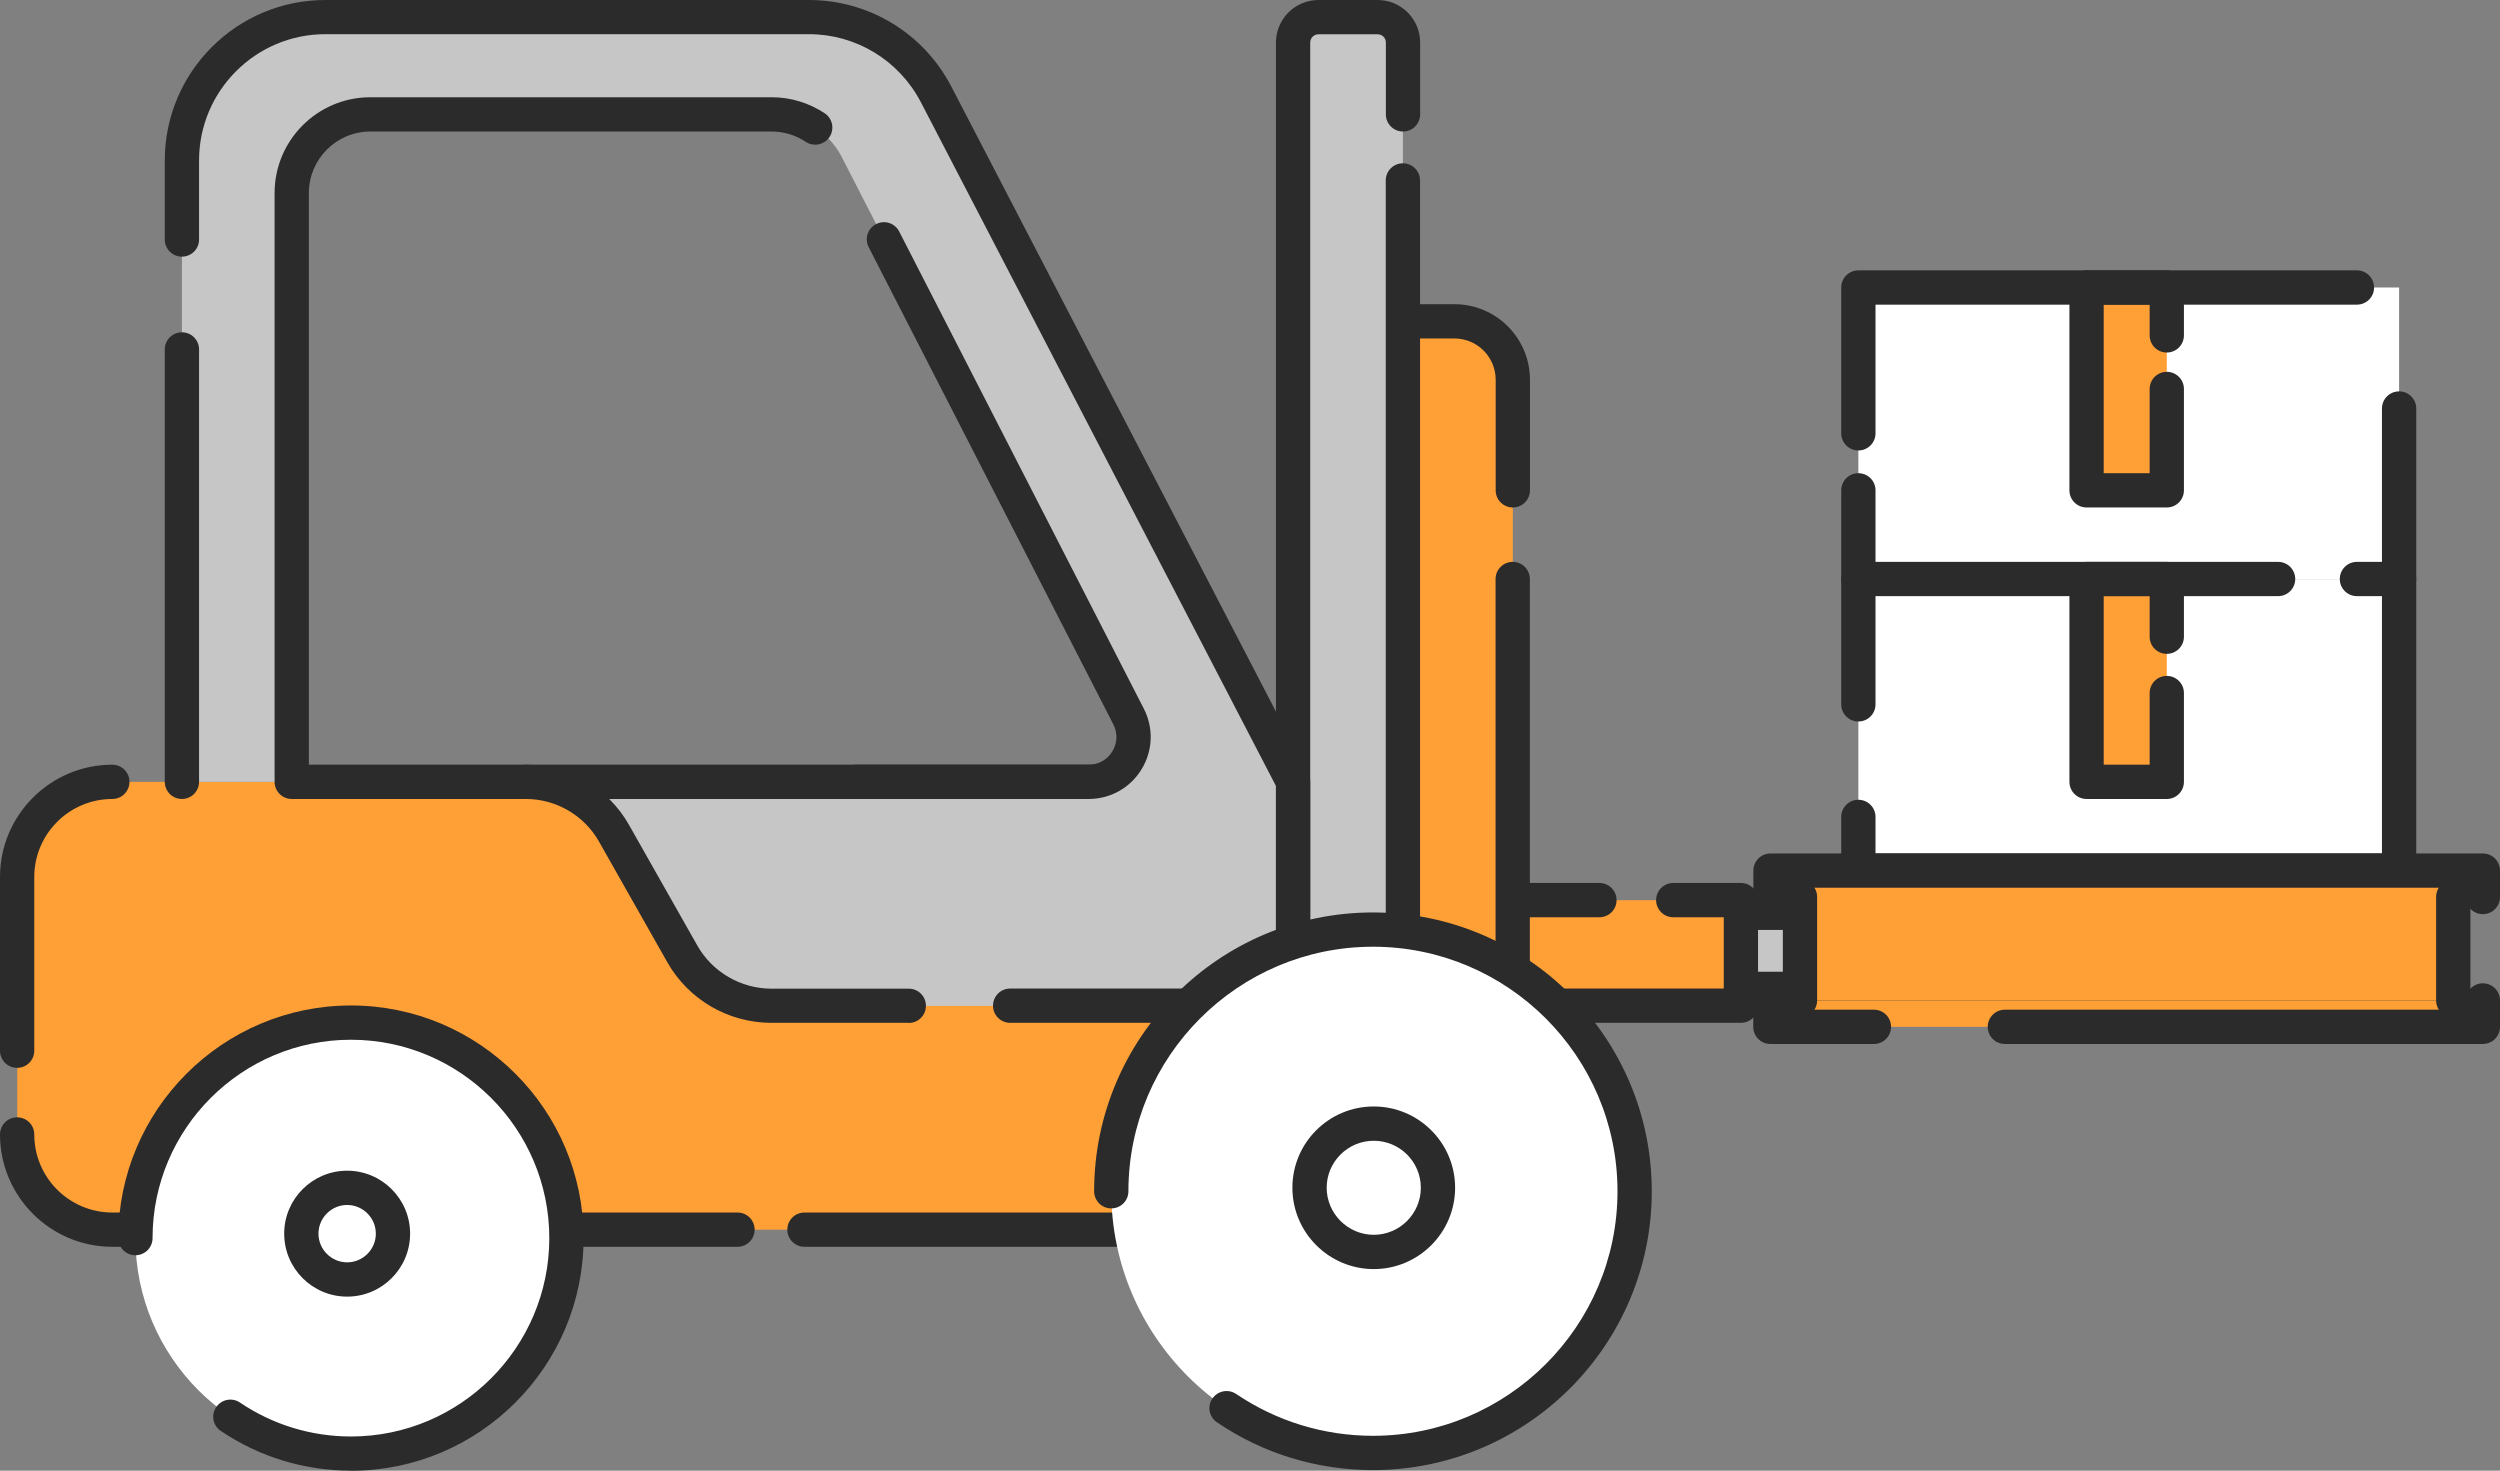 <svg viewBox="0 0 218.78 128.7" xmlns="http://www.w3.org/2000/svg"><rect x="0" y="0" width="218.78" height="128.7" fill="#808080" stroke="none"/><path d="m146.43 79.88h67.52v6.65h-67.52z" fill="#c6c6c6" transform="matrix(-1 -0 0 -1 360.38 166.42)"/><path d="m213.95 88.04h-67.52c-.83 0-1.5-.67-1.5-1.5v-6.66c0-.83.67-1.5 1.5-1.5h67.52c.83 0 1.5.67 1.5 1.5v6.66c0 .83-.67 1.5-1.5 1.5zm-66.02-3h64.52v-3.66h-64.52z" fill="#2b2b2b"/><path d="m162.63 50.67h47.32v25.51h-47.32z" fill="#fff" transform="matrix(-1 -0 0 -1 372.58 126.86)"/><path d="m182.59 50.67h7.02v17.75h-7.02z" fill="#ffa037" transform="matrix(-1 -0 0 -1 372.21 119.09)"/><path d="m162.63 25.16h47.32v25.51h-47.32z" fill="#fff" transform="matrix(-1 -0 0 -1 372.58 75.83)"/><path d="m182.59 25.16h7.02v17.75h-7.02z" fill="#ffa037" transform="matrix(-1 -0 0 -1 372.21 68.07)"/><g fill="#2b2b2b"><path d="m162.63 63.14c-.83 0-1.5-.67-1.5-1.5v-10.96c0-.83.67-1.5 1.5-1.5s1.5.67 1.5 1.5v10.96c0 .83-.67 1.5-1.5 1.5z"/><path d="m209.95 77.68h-47.32c-.83 0-1.5-.67-1.5-1.5v-4.69c0-.83.67-1.5 1.5-1.5s1.5.67 1.5 1.5v3.19h44.32v-24.01c0-.83.67-1.5 1.5-1.5s1.5.67 1.5 1.5v25.51c0 .83-.67 1.5-1.5 1.5z"/><path d="m189.62 69.92h-7.02c-.83 0-1.5-.67-1.5-1.5v-17.75c0-.83.67-1.5 1.5-1.5h7.02c.83 0 1.5.67 1.5 1.5v5.05c0 .83-.67 1.5-1.5 1.5s-1.5-.67-1.5-1.5v-3.55h-4.02v14.75h4.02v-6.27c0-.83.67-1.5 1.5-1.5s1.5.67 1.5 1.5v7.77c0 .83-.67 1.5-1.5 1.5z"/><path d="m209.95 52.17h-3.69c-.83 0-1.5-.67-1.5-1.5s.67-1.5 1.5-1.5h2.19v-13.42c0-.83.67-1.5 1.5-1.5s1.5.67 1.5 1.5v14.92c0 .83-.67 1.5-1.5 1.5z"/><path d="m199.36 52.17h-36.73c-.83 0-1.5-.67-1.5-1.5v-7.76c0-.83.67-1.5 1.5-1.5s1.5.67 1.5 1.5v6.26h35.23c.83 0 1.5.67 1.5 1.5s-.67 1.5-1.5 1.5z"/><path d="m162.63 39.42c-.83 0-1.5-.67-1.5-1.5v-12.76c0-.83.67-1.5 1.5-1.5h43.63c.83 0 1.5.67 1.5 1.5s-.67 1.5-1.5 1.5h-42.13v11.26c0 .83-.67 1.5-1.5 1.5z"/><path d="m189.62 44.41h-7.02c-.83 0-1.5-.67-1.5-1.5v-17.75c0-.83.67-1.5 1.5-1.5h7.02c.83 0 1.5.67 1.5 1.5v4.19c0 .83-.67 1.5-1.5 1.5s-1.5-.67-1.5-1.5v-2.69h-4.02v14.75h4.02v-7.37c0-.83.67-1.5 1.5-1.5s1.5.67 1.5 1.5v8.87c0 .83-.67 1.5-1.5 1.5z"/></g><path d="m127.57 78.77h24.77v9.24h-24.77z" fill="#ffa037" transform="matrix(-1 -0 0 -1 279.92 166.79)"/><path d="m152.35 89.51h-24.77c-.83 0-1.5-.67-1.5-1.5v-9.24c0-.83.67-1.5 1.5-1.5h12.39c.83 0 1.5.67 1.5 1.5s-.67 1.5-1.5 1.5h-10.89v6.24h21.77v-6.24h-4.42c-.83 0-1.5-.67-1.5-1.5s.67-1.5 1.5-1.5h5.92c.83 0 1.5.67 1.5 1.5v9.24c0 .83-.67 1.5-1.5 1.5z" fill="#2b2b2b"/><path d="m157.52 78.5h57.17v9.06h-57.17z" fill="#ffa037" transform="matrix(-1 -0 0 -1 372.21 166.05)"/><path d="m154.93 76.18h62.34v2.31h-62.34z" fill="#ffa037" transform="matrix(-1 -0 0 -1 372.21 154.68)"/><path d="m154.93 87.55h62.34v2.31h-62.34z" fill="#ffa037" transform="matrix(-1 -0 0 -1 372.21 177.41)"/><path d="m214.69 89.05c-.83 0-1.5-.67-1.5-1.5v-9.06c0-.83.67-1.5 1.5-1.5s1.5.67 1.5 1.5v9.06c0 .83-.67 1.5-1.5 1.5z" fill="#2b2b2b"/><path d="m157.52 89.05c-.83 0-1.5-.67-1.5-1.5v-9.06c0-.83.67-1.5 1.5-1.5s1.5.67 1.5 1.5v9.06c0 .83-.67 1.5-1.5 1.5z" fill="#2b2b2b"/><path d="m217.28 80c-.83 0-1.5-.67-1.5-1.5v-.81h-59.34v.81c0 .83-.67 1.5-1.5 1.5s-1.5-.67-1.5-1.5v-2.31c0-.83.67-1.5 1.5-1.5h62.34c.83 0 1.5.67 1.5 1.5v2.31c0 .83-.67 1.5-1.5 1.5z" fill="#2b2b2b"/><path d="m163.99 91.36h-9.06c-.83 0-1.5-.67-1.5-1.5v-2.31c0-.83.67-1.5 1.5-1.5s1.5.67 1.5 1.5v.81h7.56c.83 0 1.5.67 1.5 1.5s-.67 1.5-1.5 1.5z" fill="#2b2b2b"/><path d="m217.28 91.36h-41.83c-.83 0-1.5-.67-1.5-1.5s.67-1.5 1.5-1.5h40.33v-.81c0-.83.67-1.5 1.5-1.5s1.5.67 1.5 1.5v2.31c0 .83-.67 1.5-1.5 1.5z" fill="#2b2b2b"/><path d="m122.77 28.12h9.61v61.37h-4.51c-2.82 0-5.11-2.29-5.11-5.11v-56.26z" fill="#ffa037" transform="matrix(-1 -0 0 -1 255.15 117.61)"/><path d="m132.38 90.99h-9.61c-.83 0-1.5-.67-1.5-1.5v-61.37c0-.83.67-1.5 1.5-1.5h4.51c3.64 0 6.61 2.96 6.61 6.61v9.68c0 .83-.67 1.5-1.5 1.5s-1.5-.67-1.5-1.5v-9.68c0-1.99-1.62-3.61-3.61-3.61h-3.01v58.37h6.61v-37.32c0-.83.67-1.5 1.5-1.5s1.5.67 1.5 1.5v38.82c0 .83-.67 1.5-1.5 1.5z" fill="#2b2b2b"/><path d="m1.5 68.42h103.32c4.6 0 8.33 3.73 8.33 8.33v22.53c0 4.6-3.73 8.33-8.33 8.33h-103.32z" fill="#ffa037" transform="matrix(-1 -0 0 -1 114.66 176.03)"/><path d="m113.16 109.11h-42.76c-.83 0-1.5-.67-1.5-1.5s.67-1.5 1.5-1.5h41.26v-36.19h-36.82c-.83 0-1.5-.67-1.5-1.5s.67-1.5 1.5-1.5h38.32c.83 0 1.5.67 1.5 1.5v39.19c0 .83-.67 1.5-1.5 1.5z" fill="#2b2b2b"/><path d="m64.54 109.11h-54.71c-5.42 0-9.83-4.41-9.83-9.83 0-.83.67-1.5 1.5-1.5s1.5.67 1.5 1.5c0 3.77 3.06 6.83 6.83 6.83h54.71c.83 0 1.5.67 1.5 1.5s-.67 1.5-1.5 1.5z" fill="#2b2b2b"/><path d="m1.5 93.45c-.83 0-1.5-.67-1.5-1.5v-15.2c0-5.42 4.41-9.83 9.83-9.83.83 0 1.5.67 1.5 1.5s-.67 1.5-1.5 1.5c-3.77 0-6.83 3.06-6.83 6.83v15.2c0 .83-.67 1.5-1.5 1.5z" fill="#2b2b2b"/><path d="m113.16 1.5h9.61v103.89c0 1.22-.99 2.22-2.22 2.22h-5.18c-1.22 0-2.22-.99-2.22-2.22v-103.89z" fill="#c6c6c6" transform="matrix(-1 -0 0 -1 235.92 109.11)"/><path d="m81.92 8.27c-2.16-4.16-6.45-6.77-11.14-6.77h-42.31c-6.93 0-12.55 5.62-12.55 12.55v54.37h9.61v-51.53c0-3.8 3.08-6.88 6.88-6.88h35.13c2.58 0 4.95 1.45 6.13 3.74l25.1 48.96c1.34 2.61-.56 5.72-3.49 5.72h-49.25c3.19 0 6.14 1.72 7.71 4.5l5.98 10.56c1.59 2.81 4.57 4.54 7.79 4.54h45.66v-19.6l-31.24-60.15z" fill="#c6c6c6"/><path d="m122.77 109.11h-9.61c-.83 0-1.5-.67-1.5-1.5v-103.89c0-2.05 1.67-3.72 3.72-3.72h5.18c2.05 0 3.72 1.67 3.72 3.72v6.29c0 .83-.67 1.5-1.5 1.5s-1.5-.67-1.5-1.5v-6.29c0-.4-.32-.72-.72-.72h-5.18c-.4 0-.72.32-.72.72v102.39h6.61v-90.32c0-.83.67-1.5 1.5-1.5s1.5.67 1.5 1.5v91.82c0 .83-.67 1.5-1.5 1.5z" fill="#2b2b2b"/><path d="m79.52 89.51h-12.02c-3.76 0-7.25-2.03-9.1-5.3l-5.98-10.56c-1.3-2.3-3.76-3.73-6.4-3.73-.83 0-1.5-.67-1.5-1.5s.67-1.5 1.5-1.5c3.73 0 7.18 2.01 9.02 5.26l5.98 10.56c1.32 2.33 3.81 3.78 6.49 3.78h12.02c.83 0 1.5.67 1.5 1.5s-.67 1.5-1.5 1.5z" fill="#2b2b2b"/><path d="m113.16 89.51h-24.76c-.83 0-1.5-.67-1.5-1.5s.67-1.5 1.5-1.5h23.26v-17.73l-31.07-59.83c-1.91-3.67-5.67-5.96-9.81-5.96h-42.31c-6.09 0-11.05 4.96-11.05 11.05v6.92c0 .83-.67 1.5-1.5 1.5s-1.5-.67-1.5-1.5v-6.92c0-7.74 6.3-14.04 14.05-14.04h42.31c5.26 0 10.04 2.9 12.47 7.57l31.24 60.15c.11.21.17.45.17.69v19.59c0 .83-.67 1.5-1.5 1.5z" fill="#2b2b2b"/><path d="m15.92 69.92c-.83 0-1.5-.67-1.5-1.5v-37.84c0-.83.67-1.5 1.5-1.5s1.5.67 1.5 1.5v37.84c0 .83-.67 1.5-1.5 1.5z" fill="#2b2b2b"/><path d="m95.27 69.92h-69.74c-.83 0-1.5-.67-1.5-1.5v-51.53c0-4.62 3.76-8.38 8.38-8.38h35.12c1.66 0 3.26.49 4.64 1.4.69.46.88 1.39.42 2.08s-1.39.88-2.08.42c-.89-.59-1.92-.9-2.98-.9h-35.12c-2.97 0-5.38 2.42-5.38 5.38v50.03h68.24c.86 0 1.62-.42 2.07-1.16s.48-1.6.09-2.37l-21.41-41.76c-.38-.74-.09-1.64.65-2.02s1.64-.09 2.02.65l21.41 41.76c.87 1.7.79 3.68-.2 5.3-.99 1.63-2.72 2.6-4.63 2.6z" fill="#2b2b2b"/><circle cx="30.71" cy="108.34" fill="#fff" r="18.86"/><path d="m30.71 128.7c-4.08 0-8.02-1.2-11.39-3.48-.69-.46-.87-1.4-.4-2.08.47-.69 1.4-.86 2.08-.4 2.87 1.94 6.23 2.97 9.71 2.97 9.57 0 17.36-7.79 17.36-17.36s-7.79-17.36-17.36-17.36-17.36 7.79-17.36 17.36c0 .83-.67 1.5-1.5 1.5s-1.5-.67-1.5-1.5c0-11.22 9.13-20.36 20.36-20.36s20.36 9.13 20.36 20.36-9.13 20.36-20.36 20.36z" fill="#2b2b2b"/><circle cx="120.15" cy="104.26" fill="#fff" r="22.9"/><path d="m120.22 111.06c-3.92 0-7.12-3.19-7.12-7.12s3.19-7.11 7.12-7.11 7.12 3.19 7.12 7.11-3.19 7.12-7.12 7.12zm0-11.23c-2.27 0-4.12 1.85-4.12 4.11s1.85 4.12 4.12 4.12 4.12-1.85 4.12-4.12-1.85-4.11-4.12-4.11z" fill="#2b2b2b"/><path d="m30.38 113.47c-3.04 0-5.51-2.47-5.51-5.51s2.47-5.51 5.51-5.51 5.51 2.47 5.51 5.51-2.47 5.51-5.51 5.51zm0-8.02c-1.38 0-2.51 1.13-2.51 2.51s1.13 2.51 2.51 2.51 2.51-1.13 2.51-2.51-1.13-2.51-2.51-2.51z" fill="#2b2b2b"/><path d="m120.15 128.65c-4.89 0-9.62-1.44-13.65-4.18-.69-.46-.87-1.4-.4-2.08.47-.69 1.4-.86 2.08-.4 3.54 2.39 7.68 3.66 11.97 3.66 11.8 0 21.4-9.6 21.4-21.4s-9.6-21.4-21.4-21.4-21.4 9.6-21.4 21.4c0 .83-.67 1.5-1.5 1.5s-1.5-.67-1.5-1.5c0-13.45 10.94-24.4 24.4-24.4s24.4 10.94 24.4 24.4-10.94 24.4-24.4 24.4z" fill="#2b2b2b"/></svg>